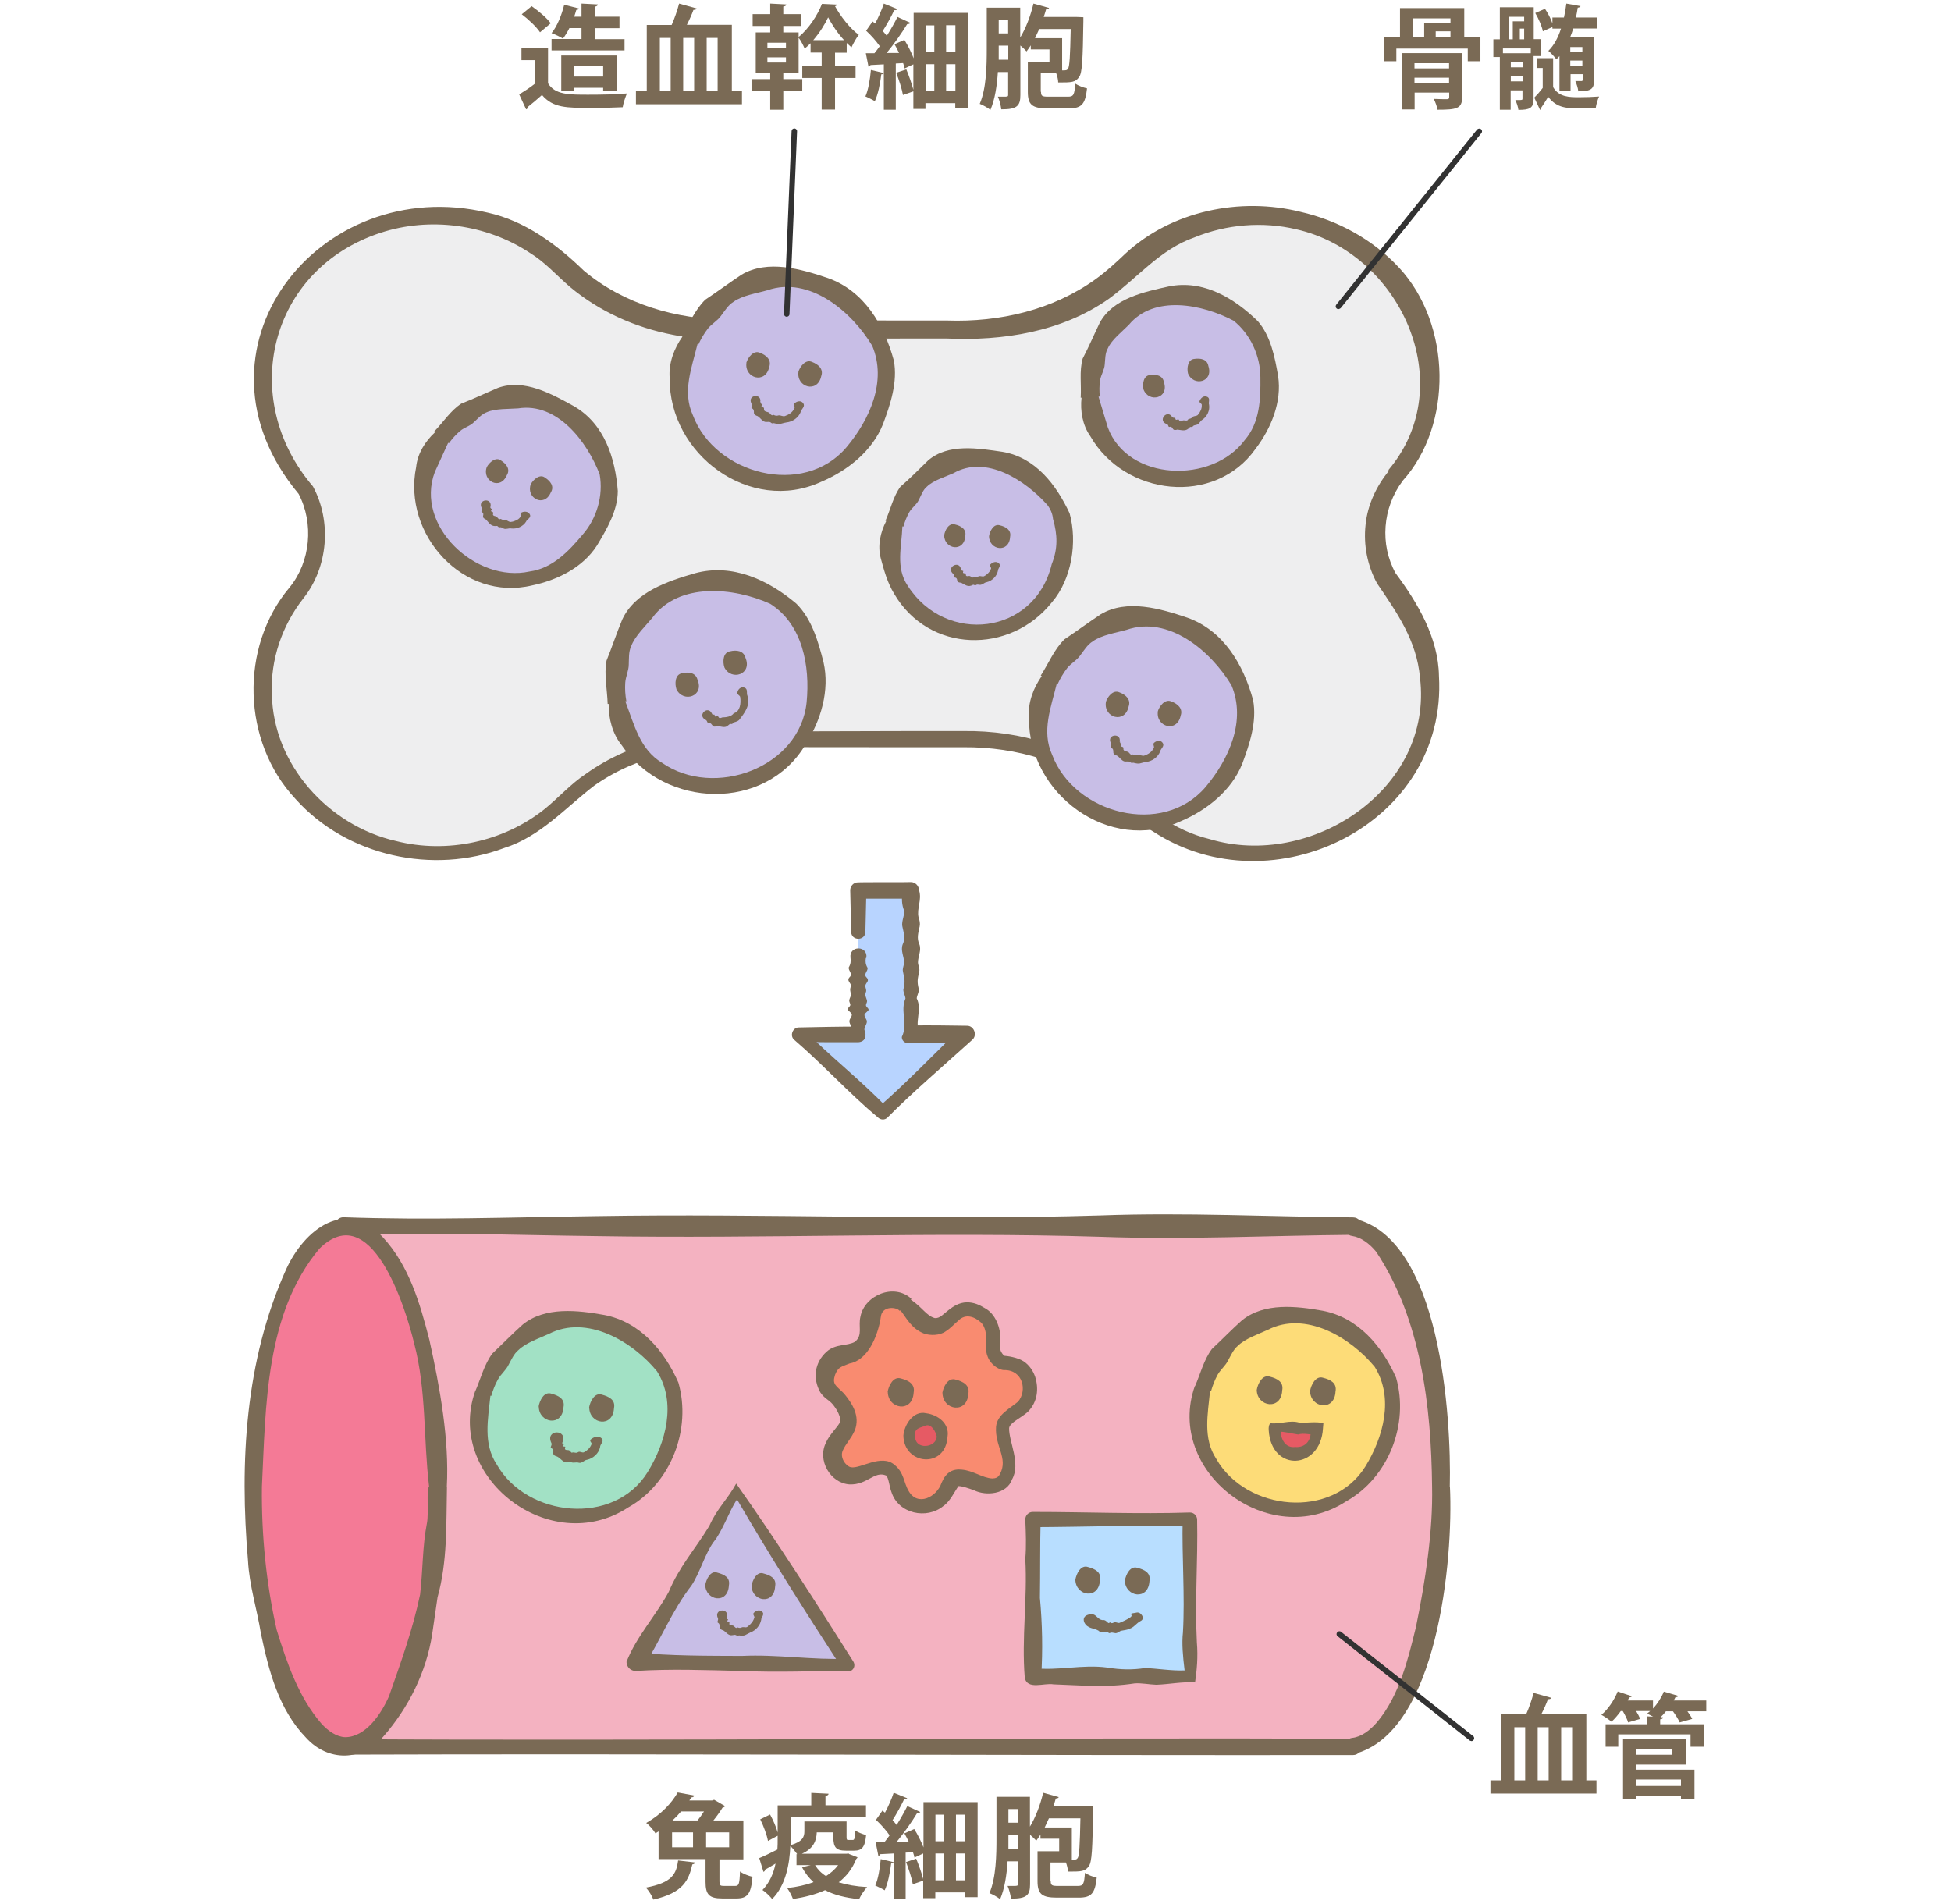 <svg width="333" height="325" viewBox="0 0 333 325" fill="none" xmlns="http://www.w3.org/2000/svg">
<g clip-path="url(#clip0_1909_65760)">
<path d="M118.671 317.919C118.623 318.063 118.455 318.207 118.167 318.255C117.543 320.967 116.631 323.079 111.519 324.255C111.303 323.655 110.727 322.695 110.223 322.215C114.759 321.375 115.431 319.863 115.743 317.583L118.647 317.919H118.671ZM122.823 321.231C122.823 321.855 122.943 321.927 123.615 321.927H125.487C126.111 321.927 126.231 321.591 126.303 319.455C126.783 319.839 127.791 320.223 128.439 320.367C128.199 323.295 127.575 324.063 125.703 324.063H123.255C120.999 324.063 120.423 323.343 120.423 321.231V317.343H112.407V312.615C112.239 312.711 112.071 312.831 111.879 312.951C111.543 312.399 110.823 311.535 110.295 311.175C112.911 309.687 114.687 307.719 115.671 305.967L118.503 306.495C118.455 306.687 118.287 306.807 117.999 306.807L117.663 307.335H121.551L121.887 307.215L123.759 308.295C123.687 308.439 123.519 308.535 123.327 308.559C122.943 309.183 122.391 309.975 121.767 310.743H126.879V317.391H122.799V321.231H122.823ZM114.711 312.783V315.327H118.287V312.783H114.711ZM119.055 310.743C119.439 310.287 119.823 309.735 120.159 309.207H116.247C115.815 309.735 115.335 310.239 114.783 310.743H119.055ZM124.455 315.327V312.783H120.519V315.327H124.455Z" fill="#7A6A55"/>
<path d="M144.878 316.455L146.366 317.031C146.318 317.175 146.222 317.247 146.15 317.319C145.478 318.999 144.47 320.295 143.15 321.303C144.518 321.735 146.126 322.023 147.998 322.119C147.518 322.623 146.918 323.559 146.63 324.183C144.278 323.943 142.382 323.463 140.822 322.647C139.238 323.367 137.366 323.847 135.35 324.159C135.134 323.607 134.726 322.767 134.342 322.287C135.974 322.119 137.51 321.783 138.854 321.279C138.062 320.559 137.414 319.719 136.886 318.735L138.374 318.375H135.95V316.503H136.07C135.758 316.071 135.254 315.423 134.894 315.111C134.774 318.087 134.15 321.807 131.798 324.159C131.462 323.727 130.598 322.887 130.142 322.623C131.39 321.327 132.038 319.743 132.374 318.111C131.702 318.519 131.078 318.879 130.598 319.143C130.598 319.311 130.454 319.479 130.31 319.527L129.59 317.175C130.406 316.839 131.51 316.311 132.686 315.711C132.734 315.087 132.734 314.631 132.734 313.359L131.078 314.247C130.91 313.287 130.358 311.751 129.758 310.551L131.438 309.735C131.966 310.695 132.494 311.895 132.734 312.807V308.175H138.47V306.039L141.422 306.183C141.422 306.375 141.254 306.495 140.894 306.567V308.151H147.806V310.215H134.942V313.911C134.942 314.247 134.942 314.607 134.942 314.967C137.03 314.343 137.294 313.527 137.294 312.591V310.911H144.494V313.551C144.494 314.031 144.542 314.079 144.83 314.079H145.55C145.838 314.079 145.91 313.839 145.958 312.447C146.39 312.759 147.254 313.095 147.83 313.239C147.638 315.327 147.11 315.903 145.79 315.903H144.398C142.718 315.903 142.238 315.375 142.238 313.575V312.783H139.406C139.358 314.175 138.878 315.543 136.862 316.431H144.47L144.878 316.383V316.455ZM139.118 318.375C139.574 319.119 140.198 319.767 140.99 320.247C141.806 319.719 142.502 319.119 143.054 318.375H139.142H139.118Z" fill="#7A6A55"/>
<path d="M157.599 307.624H166.863V323.848H164.727V323.032H159.639V324.016H157.575V321.016C157.047 321.208 156.471 321.4 155.799 321.64C155.631 320.632 155.103 319.024 154.647 317.848L156.375 317.272C156.831 318.376 157.311 319.744 157.575 320.752V316.384L156.087 317.08C156.039 316.816 155.943 316.504 155.823 316.168L154.575 316.24V324.136H152.535V317.92C152.535 317.92 152.343 318.112 152.103 318.088C151.911 319.672 151.551 321.496 150.999 322.672C150.591 322.408 149.847 322.072 149.391 321.856C149.871 320.8 150.183 318.976 150.327 317.344L152.535 317.872V316.384C151.671 316.432 150.879 316.48 150.255 316.504C150.207 316.696 150.039 316.768 149.919 316.792L149.463 314.488H150.927C151.239 314.104 151.551 313.696 151.839 313.288C151.263 312.448 150.351 311.416 149.511 310.648L150.615 309.064L151.047 309.424C151.623 308.344 152.199 307.048 152.535 306.016L154.839 306.952C154.767 307.096 154.575 307.168 154.311 307.144C153.807 308.224 153.015 309.64 152.343 310.696C152.607 310.984 152.847 311.248 153.039 311.512C153.735 310.408 154.383 309.256 154.863 308.296L157.071 309.304C156.975 309.448 156.783 309.52 156.519 309.52C155.631 310.984 154.287 312.904 153.015 314.44H155.127C154.887 313.912 154.623 313.408 154.359 312.952L156.039 312.208C156.663 313.192 157.239 314.368 157.623 315.352V307.6L157.599 307.624ZM161.151 309.76H159.663V314.296H161.151V309.76ZM159.663 316.384V320.968H161.151V316.384H159.663ZM164.751 314.296V309.76H163.167V314.296H164.751ZM163.167 320.968H164.751V316.384H163.167V320.968Z" fill="#7A6A55"/>
<path d="M179.343 321.112C179.343 321.832 179.535 321.928 180.639 321.928H183.951C184.887 321.928 185.055 321.616 185.175 319.696C185.655 320.032 186.591 320.392 187.191 320.512C186.903 323.2 186.279 323.92 184.119 323.92H180.399C177.855 323.92 177.087 323.32 177.087 321.112V316H180.783V313.864H177.591V313.168C177.351 313.528 177.111 313.888 176.871 314.2C176.631 313.936 176.223 313.528 175.815 313.192V321.64C175.815 323.464 175.287 324.112 172.551 324.088C172.503 323.512 172.239 322.504 171.975 321.928C172.287 321.928 172.599 321.928 172.863 321.928C173.631 321.928 173.727 321.928 173.727 321.616V317.728H171.975C171.831 320.032 171.471 322.408 170.703 324.184C170.295 323.848 169.407 323.344 168.879 323.152C170.031 320.488 170.079 316.576 170.079 313.744V306.712H175.791V311.8C176.727 310.264 177.567 308.104 178.047 306.016L180.711 306.76C180.663 306.904 180.471 307 180.207 307C180.087 307.432 179.943 307.864 179.799 308.296H185.391L186.567 308.344V309.064C186.471 315.52 186.375 317.824 185.847 318.544C185.199 319.48 184.551 319.48 182.271 319.48C182.271 319.024 182.127 318.424 181.935 317.92H179.295V321.064L179.343 321.112ZM172.119 313.216C172.119 314.464 172.119 314.968 172.119 315.616H173.751V313.216H172.143H172.119ZM173.727 308.8H172.119V311.128H173.727V308.8ZM179.031 310.384C178.791 310.912 178.551 311.44 178.311 311.944H182.943V317.44C183.639 317.44 183.735 317.44 183.951 317.152C184.215 316.744 184.311 315.016 184.407 310.384H179.055H179.031Z" fill="#7A6A55"/>
<path d="M246.039 253.766C246.039 229.886 239.343 210.47 230.943 209.51V209.318H58.695V298.214H230.943V298.07C239.319 297.11 246.039 277.694 246.039 253.814V253.766Z" fill="#F4B2C1"/>
<path d="M244.43 253.766C244.286 240.086 242.558 225.254 234.902 213.686C233.75 212.27 232.286 211.19 230.774 210.974C230.006 210.878 229.454 210.23 229.454 209.486V209.294L230.942 210.782C216.59 210.902 202.238 211.646 187.886 211.118C159.182 210.23 130.478 211.478 101.75 210.998C87.398 210.83 73.046 210.278 58.694 210.806L60.206 209.294C60.278 216.71 60.11 224.102 60.062 231.518C60.206 251.318 60.35 278.39 59.99 298.19L58.67 296.87C107.51 297.182 181.406 296.582 230.942 296.798L229.574 298.166V298.022C229.574 297.326 230.102 296.726 230.798 296.654C232.358 296.486 233.846 295.358 235.046 293.966C238.814 289.454 240.278 283.43 241.67 277.766C243.254 270.038 244.598 261.374 244.43 253.766ZM247.478 253.766C248.078 266.078 245.414 295.766 231.11 299.414L232.334 298.046C232.406 298.862 231.782 299.582 230.966 299.582C181.19 299.654 107.822 299.342 58.694 299.51C57.974 299.51 57.374 298.934 57.374 298.19C57.038 278.39 57.182 251.318 57.302 231.518C57.254 224.102 57.086 216.71 57.158 209.294C57.158 208.454 57.806 207.758 58.646 207.782C73.022 208.31 87.374 207.782 101.75 207.59C130.454 207.11 159.182 208.358 187.886 207.47C202.238 206.942 216.59 207.686 230.942 207.806C231.854 207.806 232.526 208.622 232.43 209.51L231.11 208.022C245.846 211.31 247.742 241.814 247.454 253.766H247.478Z" fill="#7A6A55"/>
<path d="M58.935 298.118C67.631 298.118 74.679 278.261 74.679 253.766C74.679 229.271 67.631 209.414 58.935 209.414C50.24 209.414 43.191 229.271 43.191 253.766C43.191 278.261 50.24 298.118 58.935 298.118Z" fill="#F47A96"/>
<path d="M76.287 253.766C76.143 260.126 76.407 266.462 74.679 272.654L73.767 278.942C72.783 285.35 69.759 291.494 65.415 296.438C61.791 300.638 56.007 300.782 52.239 296.63C47.535 291.806 45.855 285.11 44.535 278.846C43.863 274.67 42.543 270.614 42.327 266.39C40.887 249.614 41.823 232.238 48.831 216.686C51.903 209.918 58.959 204.302 65.343 211.19C69.831 216.038 71.703 222.542 73.287 228.71C75.087 236.846 76.695 245.726 76.263 253.766H76.287ZM73.239 253.766C72.255 245.606 72.807 237.326 70.695 229.334C69.135 222.854 63.303 204.518 54.519 213.134C45.255 224.222 45.375 240.014 44.703 253.79C44.607 261.95 45.423 270.254 47.223 278.222C48.975 283.886 50.991 289.742 54.807 294.158C56.007 295.502 57.447 296.486 58.935 296.534C62.415 296.51 65.055 292.598 66.399 289.526C68.367 283.91 70.479 278.078 71.703 272.174C72.183 268.094 72.087 263.99 72.879 259.934C73.191 258.374 72.759 254.198 73.215 253.79L73.239 253.766Z" fill="#7A6A55"/>
<path d="M82.479 237.878C84.087 232.814 87.687 228.11 92.631 226.166C100.455 223.094 110.271 227.39 113.943 234.95C115.383 237.926 115.455 241.358 114.735 244.598C113.871 248.462 112.263 251.654 109.407 254.39C107.583 256.118 104.511 257.774 102.063 258.35C90.759 261.038 78.327 250.934 82.479 237.854V237.878Z" fill="#A2E1C5"/>
<path d="M81.134 237.446C82.07 235.286 82.646 232.91 84.038 231.038C85.79 229.382 87.398 227.726 89.222 226.094C93.062 222.998 98.606 223.646 103.142 224.462C109.238 225.638 113.39 230.558 115.79 236.006C118.07 243.974 114.518 253.238 107.222 257.318C93.878 266.03 75.926 252.134 81.11 237.446H81.134ZM83.702 238.262C83.294 242.27 82.43 246.422 84.782 249.974C89.918 259.022 104.822 260.558 110.534 251.294C113.654 246.23 115.502 239.462 112.142 234.086C107.966 228.974 100.166 224.342 93.662 227.702C92.078 228.422 89.75 229.214 88.478 230.462C87.686 231.11 87.278 232.118 86.798 232.982C86.366 233.894 85.502 234.542 84.998 235.454C84.494 236.342 84.134 237.302 83.846 238.286L83.702 238.238V238.262Z" fill="#7A6A55"/>
<path d="M103.86 240.338C103.877 239.675 103.375 239.126 102.738 239.11C102.102 239.094 101.574 239.618 101.557 240.281C101.541 240.943 102.043 241.493 102.679 241.509C103.315 241.525 103.844 241 103.86 240.338Z" fill="#7A6A55"/>
<path d="M102.543 240.302C102.543 240.302 102.687 240.566 102.711 240.35C102.711 240.278 102.639 240.35 102.759 240.422C102.855 240.494 102.999 240.422 102.951 240.326C102.879 240.23 102.759 240.278 102.783 240.23C102.807 240.206 102.783 239.942 102.735 240.182C102.735 240.47 102.783 240.206 102.639 240.182C102.543 240.134 102.471 240.302 102.567 240.326L102.543 240.302ZM100.551 240.254C100.719 239.27 101.487 237.614 102.759 238.07C103.911 238.382 105.087 238.934 104.799 240.374C104.607 243.758 100.623 243.11 100.575 240.278L100.551 240.254Z" fill="#7A6A55"/>
<path d="M95.22 240.162C95.236 239.5 94.734 238.95 94.098 238.934C93.462 238.918 92.933 239.443 92.916 240.105C92.9 240.768 93.402 241.317 94.038 241.333C94.674 241.349 95.203 240.825 95.22 240.162Z" fill="#7A6A55"/>
<path d="M93.926 240.134C93.926 240.134 94.07 240.398 94.094 240.182C94.094 240.11 94.022 240.182 94.142 240.254C94.238 240.326 94.382 240.254 94.334 240.158C94.262 240.062 94.142 240.11 94.166 240.062C94.19 240.038 94.166 239.774 94.118 240.014C94.118 240.302 94.166 240.038 94.022 240.014C93.926 239.966 93.854 240.134 93.95 240.158L93.926 240.134ZM91.934 240.086C92.102 239.102 92.846 237.446 94.142 237.902C95.294 238.214 96.47 238.766 96.182 240.206C95.99 243.59 92.006 242.942 91.958 240.11L91.934 240.086Z" fill="#7A6A55"/>
<path d="M95.99 246.206C95.846 246.518 96.35 246.47 96.23 246.59C96.158 246.662 95.99 246.782 96.062 246.854C96.302 247.046 96.614 246.71 96.422 247.286C96.47 247.646 96.974 247.43 97.19 247.598C97.31 247.67 97.43 247.886 97.598 247.982C97.958 247.79 98.294 248.15 98.654 247.886C98.966 247.646 99.422 248.102 99.734 247.862C100.286 247.55 100.694 247.166 100.934 246.59C101.198 246.278 100.382 245.99 100.934 245.63C101.414 245.27 102.11 245.03 102.614 245.462C103.262 245.966 102.398 246.518 102.422 247.022C102.206 248.102 101.222 248.966 100.19 249.182C99.71 249.23 99.326 249.83 98.798 249.686C98.318 249.518 97.79 249.83 97.334 249.518C96.158 249.926 95.966 249.11 95.102 248.63C94.766 248.558 94.382 248.39 94.43 247.982C94.478 247.478 94.454 247.406 94.046 247.142C93.878 246.95 94.31 246.638 94.094 246.278C93.014 243.95 96.998 243.902 95.99 246.23V246.206Z" fill="#7A6A55"/>
<path d="M154.552 222.734C152.944 221.198 149.584 221.606 148.72 224.366C148.024 226.574 148.576 228.014 147.04 229.838C145.792 231.35 144.064 230.87 142.36 231.974C140.68 233.078 140.176 236.27 141.736 237.542C143.176 238.718 143.848 239.51 144.52 241.142C145.528 243.638 143.656 244.43 142.48 246.758C141.472 248.702 142.552 251.462 145.12 251.894C147.328 252.086 149.056 250.022 151.192 250.55C153.016 251.006 152.896 253.214 153.664 254.726C155.272 257.822 158.296 257.534 160.24 256.046C163.144 253.454 161.152 250.766 167.008 253.166C168.424 253.742 170.68 254.126 171.664 252.158C173.32 248.87 170.968 246.758 171.136 243.638C171.52 241.55 173.536 241.262 174.784 239.894C175.672 238.934 176.128 237.038 175.504 235.31C174.304 231.95 171.28 233.126 170.464 232.166C169.84 231.422 169.408 230.942 169.528 229.31C169.696 227.246 169.192 225.422 167.92 224.51C163.168 221.126 162.232 226.814 159.232 226.358C157.168 226.046 156.688 224.678 154.576 222.686L154.552 222.734Z" fill="#F98B70"/>
<path d="M153.567 223.767C152.967 223.095 151.359 223.071 150.711 223.863C150.351 224.295 150.375 224.655 150.231 225.447C149.703 228.183 148.095 232.191 144.999 232.743C143.535 233.343 143.079 233.319 142.527 234.687C141.999 236.343 142.671 236.463 144.063 237.879C145.503 239.631 146.823 241.695 145.911 244.143C145.167 245.751 144.447 246.303 143.871 247.551C143.271 248.775 144.375 250.287 145.239 250.455C146.847 250.767 150.447 248.103 152.679 250.047C154.335 251.391 154.239 253.095 155.079 254.487C156.591 257.223 159.879 255.567 160.695 253.143C160.911 252.735 161.079 252.159 161.775 251.511C162.543 250.815 163.551 250.791 164.151 250.863C166.143 251.031 167.655 252.279 169.383 252.375C169.983 252.351 170.391 252.207 170.703 251.559C172.095 248.871 169.791 246.879 170.007 243.567C170.175 241.431 172.503 240.351 173.751 239.271C175.383 237.375 174.591 233.823 171.399 233.871C170.463 233.871 169.095 232.911 168.591 231.615C168.087 230.391 168.351 229.239 168.327 228.615C168.327 227.583 168.159 226.575 167.535 225.831C166.359 224.727 164.775 224.151 163.527 225.471C162.927 225.927 162.375 226.647 161.391 227.271C160.431 227.967 158.799 228.015 157.695 227.631C155.583 226.767 154.863 225.207 153.687 223.647L153.591 223.767H153.567ZM155.439 221.823C157.407 223.143 158.127 224.607 159.543 224.991C160.431 225.087 161.031 224.271 161.967 223.575C162.687 222.999 163.743 222.327 164.991 222.303C166.215 222.279 167.223 222.759 168.039 223.263C169.911 224.223 170.799 226.647 170.751 228.639C170.751 230.295 170.487 230.415 171.375 231.423C171.855 231.447 173.655 231.687 174.687 232.359C175.695 233.007 176.343 234.039 176.679 234.999C177.327 237.015 177.111 239.343 175.407 241.023C174.279 242.031 172.359 242.847 172.239 243.759C172.167 246.063 174.279 249.807 172.743 252.519C171.855 255.087 168.303 255.399 166.263 254.391C165.351 254.055 164.247 253.671 163.599 253.671C162.951 254.559 162.159 256.311 161.007 257.079C158.199 259.407 153.327 258.423 152.151 254.679C151.815 253.863 151.695 252.303 151.263 251.871C149.223 251.007 148.071 253.503 144.999 253.383C141.687 253.167 139.455 249.207 140.991 246.231C141.447 245.103 142.791 243.735 143.247 242.991C143.799 242.079 142.743 240.447 142.119 239.703C141.447 238.911 140.727 238.743 140.007 237.663C138.687 235.287 139.023 232.599 141.087 230.727C142.647 229.335 144.591 229.791 145.911 229.047C147.327 227.895 146.439 226.431 146.871 224.703C147.591 221.103 152.583 218.967 155.559 221.703L155.463 221.823H155.439Z" fill="#7A6A55"/>
<path d="M164.324 237.872C164.342 237.156 163.798 236.562 163.109 236.545C162.42 236.528 161.847 237.094 161.829 237.81C161.811 238.525 162.355 239.119 163.044 239.136C163.734 239.153 164.306 238.587 164.324 237.872Z" fill="#7A6A55"/>
<path d="M162.832 237.83C162.808 237.998 163 238.19 163.072 237.974C163.072 237.902 163.072 237.974 163.192 237.998C163.312 238.046 163.456 237.95 163.408 237.83C163.336 237.71 163.192 237.734 163.216 237.662C163.216 237.614 163.192 237.35 163.096 237.59C163.096 237.878 163.096 237.638 162.928 237.638C162.808 237.614 162.712 237.806 162.832 237.83ZM160.84 237.782C161.008 236.75 161.8 235.046 163.144 235.502C164.368 235.814 165.568 236.438 165.28 237.902C165.088 241.406 160.912 240.758 160.864 237.782H160.84Z" fill="#7A6A55"/>
<path d="M160.81 245.194C160.849 243.617 159.624 242.308 158.074 242.27C156.523 242.231 155.235 243.478 155.196 245.055C155.157 246.632 156.382 247.941 157.932 247.98C159.482 248.018 160.771 246.771 160.81 245.194Z" fill="#E65A64"/>
<path d="M156.183 245.077C156.111 247.645 159.903 247.117 159.879 245.173C159.711 244.381 158.991 243.037 158.031 243.325C157.167 243.733 156.039 243.685 156.159 245.101L156.183 245.077ZM154.191 245.029C154.359 243.157 155.919 240.733 158.079 241.237C160.095 241.501 162.087 242.989 161.727 245.221C161.415 250.765 154.263 250.093 154.191 245.029Z" fill="#7A6A55"/>
<path d="M155.023 237.674C155.041 236.959 154.497 236.365 153.808 236.348C153.119 236.331 152.546 236.897 152.528 237.613C152.51 238.328 153.055 238.922 153.744 238.939C154.433 238.956 155.006 238.39 155.023 237.674Z" fill="#7A6A55"/>
<path d="M153.496 237.638C153.472 237.806 153.664 237.998 153.736 237.782C153.736 237.71 153.736 237.782 153.856 237.806C153.976 237.854 154.12 237.758 154.072 237.638C154 237.518 153.856 237.542 153.88 237.47C153.88 237.422 153.856 237.158 153.76 237.398C153.76 237.686 153.76 237.446 153.592 237.446C153.472 237.422 153.376 237.614 153.496 237.638ZM151.504 237.59C151.672 236.558 152.464 234.854 153.808 235.31C155.032 235.622 156.232 236.246 155.944 237.71C155.752 241.214 151.576 240.566 151.528 237.59H151.504Z" fill="#7A6A55"/>
<path d="M125.727 254.582L108.543 283.646L144.711 284.222L125.727 254.582Z" fill="#C8BEE6"/>
<path d="M125.798 255.926C124.43 257.99 123.302 261.398 121.79 263.222C120.326 265.238 119.414 268.574 118.022 270.638C114.758 274.838 112.718 279.974 109.886 284.462L108.542 282.086C114.566 282.662 120.566 282.638 126.638 282.662C132.662 282.374 138.686 283.382 144.734 283.142L143.774 284.846C137.534 275.27 131.534 265.79 125.798 255.95V255.926ZM125.654 253.238C132.59 263.054 139.214 273.446 145.646 283.622C145.982 284.15 145.838 284.846 145.286 285.182C139.142 285.23 132.782 285.518 126.59 285.23C120.542 285.086 114.518 284.846 108.494 285.23C107.63 285.23 106.934 284.534 106.934 283.67C108.614 279.35 111.95 275.798 114.158 271.694C115.982 267.326 118.694 264.398 121.07 260.462C122.414 257.438 124.142 255.998 125.654 253.238Z" fill="#7A6A55"/>
<path d="M131.389 270.763C131.404 270.154 130.943 269.648 130.36 269.633C129.777 269.619 129.292 270.101 129.277 270.711C129.262 271.32 129.723 271.826 130.306 271.841C130.889 271.855 131.374 271.373 131.389 270.763Z" fill="#7A6A55"/>
<path d="M130.262 270.735C130.262 270.735 130.358 270.903 130.334 270.663C130.31 270.591 130.214 270.663 130.334 270.759C130.406 270.831 130.526 270.807 130.478 270.759C130.406 270.687 130.286 270.759 130.334 270.711C130.382 270.711 130.382 270.471 130.334 270.711C130.358 270.999 130.43 270.711 130.334 270.711C130.238 270.639 130.214 270.783 130.286 270.783L130.262 270.735ZM128.27 270.687C128.438 269.751 129.158 268.143 130.358 268.599C131.486 268.911 132.566 269.391 132.302 270.783C132.134 274.047 128.318 273.375 128.27 270.687Z" fill="#7A6A55"/>
<path d="M123.49 270.613C123.505 270.003 123.045 269.497 122.462 269.483C121.879 269.468 121.394 269.951 121.379 270.56C121.364 271.17 121.824 271.676 122.407 271.69C122.99 271.705 123.475 271.222 123.49 270.613Z" fill="#7A6A55"/>
<path d="M122.367 270.591C122.367 270.591 122.463 270.759 122.439 270.519C122.415 270.447 122.319 270.519 122.439 270.615C122.511 270.687 122.631 270.663 122.583 270.615C122.511 270.543 122.391 270.615 122.439 270.567C122.487 270.567 122.487 270.327 122.439 270.567C122.463 270.855 122.535 270.567 122.439 270.567C122.343 270.495 122.319 270.639 122.391 270.639L122.367 270.591ZM120.375 270.543C120.543 269.607 121.263 267.999 122.463 268.455C123.591 268.767 124.671 269.247 124.407 270.639C124.239 273.903 120.423 273.231 120.375 270.543Z" fill="#7A6A55"/>
<path d="M124.069 276.135C123.949 276.423 124.381 276.399 124.261 276.519C124.021 276.711 124.189 276.831 124.381 276.855C124.573 276.855 124.477 277.047 124.477 277.239C124.621 277.527 125.029 277.383 125.245 277.551C125.461 277.743 125.605 278.031 125.917 277.791C126.181 277.911 126.397 277.911 126.661 277.767C126.949 277.671 127.357 277.911 127.621 277.647C128.125 277.263 128.533 276.807 128.725 276.207C128.941 275.895 128.293 275.583 128.725 275.247C129.085 274.887 129.685 274.743 130.069 275.103C130.597 275.559 129.901 276.063 129.925 276.495C129.733 277.455 129.037 278.295 128.125 278.631C127.261 279.015 127.213 279.327 126.133 279.159C125.725 279.327 125.749 279.111 125.461 279.063C125.245 279.063 124.981 279.159 124.717 279.135C124.189 279.063 123.877 278.535 123.445 278.295C123.181 278.223 122.821 278.079 122.821 277.743C122.821 277.407 122.845 277.167 122.509 276.975C122.341 276.807 122.701 276.495 122.509 276.183C121.813 274.527 124.645 274.455 124.021 276.135H124.069Z" fill="#7A6A55"/>
<path d="M205.312 237.062C206.896 232.046 210.472 227.39 215.368 225.47C223.12 222.422 232.816 226.67 236.464 234.158C237.904 237.11 237.952 240.518 237.256 243.71C236.416 247.526 234.808 250.694 231.976 253.382C230.176 255.11 227.152 256.742 224.728 257.318C213.544 259.982 201.256 249.974 205.336 237.038L205.312 237.062Z" fill="#FDDC78"/>
<path d="M203.966 236.629C204.902 234.493 205.454 232.141 206.846 230.269C208.598 228.637 210.182 226.981 211.982 225.373C215.798 222.301 221.294 222.949 225.758 223.741C231.806 224.893 235.91 229.789 238.286 235.165C240.542 243.061 237.014 252.205 229.79 256.261C216.566 264.901 198.806 251.125 203.942 236.581L203.966 236.629ZM206.534 237.445C206.15 241.429 205.286 245.509 207.59 249.013C212.654 257.941 227.39 259.477 233.054 250.309C236.126 245.293 237.95 238.621 234.638 233.317C230.486 228.277 222.806 223.693 216.374 227.005C214.814 227.725 212.51 228.493 211.262 229.741C210.494 230.389 210.086 231.373 209.606 232.237C209.174 233.125 208.334 233.773 207.83 234.661C207.35 235.549 206.966 236.509 206.702 237.469L206.558 237.421L206.534 237.445Z" fill="#7A6A55"/>
<path d="M227.033 237.522C227.05 236.833 226.516 236.261 225.84 236.244C225.164 236.227 224.603 236.772 224.586 237.461C224.569 238.15 225.103 238.723 225.778 238.739C226.454 238.756 227.016 238.211 227.033 237.522Z" fill="#7A6A55"/>
<path d="M225.594 237.494C225.57 237.638 225.762 237.83 225.81 237.59C225.81 237.518 225.786 237.59 225.906 237.638C226.026 237.686 226.146 237.614 226.098 237.494C226.026 237.398 225.906 237.398 225.906 237.35C225.93 237.302 225.906 237.062 225.81 237.278C225.81 237.566 225.81 237.302 225.666 237.302C225.546 237.254 225.474 237.446 225.57 237.47L225.594 237.494ZM223.602 237.446C223.77 236.414 224.562 234.758 225.858 235.19C227.082 235.502 228.234 236.078 227.946 237.542C227.778 240.998 223.65 240.35 223.602 237.446Z" fill="#7A6A55"/>
<path d="M217.551 243.662C217.551 243.662 217.335 248.174 221.079 248.174C224.823 248.174 224.751 243.83 224.751 243.83L217.527 243.662H217.551Z" fill="#E65A64"/>
<path d="M218.246 244.382C218.414 244.286 218.582 243.83 218.558 243.782C218.558 243.83 218.558 243.974 218.558 244.022C218.558 245.534 219.302 247.214 221.054 246.998C222.974 247.142 223.91 245.678 223.694 243.878L224.726 244.91C223.67 244.958 222.59 244.55 221.558 244.862C220.526 244.718 219.278 244.358 218.222 244.382H218.246ZM216.854 242.942C218.582 243.134 220.118 242.342 221.798 242.846C223.142 242.894 224.534 242.63 225.878 242.918L225.806 243.806C225.422 250.91 216.95 251.366 216.542 244.094C216.518 243.686 216.542 243.206 216.854 242.918V242.942Z" fill="#7A6A55"/>
<path d="M217.951 237.348C217.968 236.659 217.434 236.087 216.758 236.07C216.082 236.054 215.521 236.598 215.504 237.288C215.487 237.977 216.02 238.549 216.696 238.565C217.372 238.582 217.934 238.037 217.951 237.348Z" fill="#7A6A55"/>
<path d="M216.496 237.302C216.472 237.446 216.664 237.638 216.712 237.398C216.712 237.326 216.688 237.398 216.808 237.446C216.928 237.494 217.048 237.422 217 237.302C216.928 237.206 216.808 237.206 216.808 237.158C216.832 237.11 216.808 236.87 216.712 237.086C216.712 237.374 216.712 237.11 216.568 237.11C216.448 237.086 216.376 237.254 216.472 237.278L216.496 237.302ZM214.504 237.254C214.672 236.222 215.464 234.566 216.76 234.998C217.984 235.31 219.136 235.886 218.848 237.35C218.68 240.806 214.552 240.158 214.504 237.254Z" fill="#7A6A55"/>
<path d="M203.104 259.383H176.32V286.167H203.104V259.383Z" fill="#B8DEFF"/>
<path d="M203.993 287.175C201.641 287.055 199.721 287.487 197.369 287.583C196.145 287.535 194.825 287.271 193.697 287.343C188.657 288.111 184.817 287.679 179.801 287.511C178.241 287.223 175.289 288.543 174.905 286.335C174.353 279.567 175.385 272.847 175.001 266.103C175.193 263.871 175.097 261.639 175.001 259.407C174.977 258.663 175.577 258.063 176.321 258.087C185.249 258.087 194.177 258.471 203.105 258.183C203.777 258.183 204.329 258.735 204.329 259.407C204.473 266.439 203.921 273.231 204.281 280.311C204.497 282.855 204.281 285.111 203.969 287.223L203.993 287.175ZM202.193 285.159C201.905 282.783 201.689 280.599 201.905 278.655C202.265 272.367 201.713 265.719 201.857 259.359L203.081 260.583C194.153 260.271 185.225 260.655 176.297 260.679L177.617 259.359C177.497 263.823 177.569 268.287 177.497 272.751C177.905 277.215 178.001 281.679 177.713 286.143L176.297 284.727C180.665 285.255 184.673 284.055 189.065 284.655C191.201 285.015 193.361 285.063 195.425 284.727C197.513 284.799 200.009 285.231 202.169 285.135L202.193 285.159Z" fill="#7A6A55"/>
<path d="M195.277 269.898C195.293 269.249 194.801 268.71 194.178 268.694C193.555 268.679 193.037 269.193 193.021 269.842C193.005 270.491 193.497 271.03 194.12 271.046C194.743 271.061 195.261 270.547 195.277 269.898Z" fill="#7A6A55"/>
<path d="M193.984 269.847C193.984 269.847 194.104 270.087 194.128 269.847C194.128 269.775 194.056 269.847 194.152 269.919C194.248 269.991 194.368 269.919 194.32 269.847C194.248 269.751 194.128 269.799 194.152 269.751C194.2 269.727 194.176 269.487 194.104 269.703C194.104 269.991 194.152 269.727 194.032 269.703C193.936 269.655 193.864 269.799 193.96 269.823L193.984 269.847ZM191.992 269.799C192.16 268.815 192.904 267.183 194.176 267.639C195.352 267.951 196.456 268.479 196.192 269.895C196 273.255 192.064 272.607 191.992 269.799Z" fill="#7A6A55"/>
<path d="M186.812 269.724C186.828 269.075 186.336 268.536 185.713 268.52C185.09 268.505 184.573 269.019 184.556 269.668C184.54 270.317 185.032 270.856 185.655 270.872C186.278 270.887 186.796 270.373 186.812 269.724Z" fill="#7A6A55"/>
<path d="M185.535 269.703C185.535 269.703 185.655 269.943 185.679 269.703C185.679 269.631 185.607 269.703 185.703 269.775C185.799 269.847 185.919 269.775 185.871 269.703C185.799 269.607 185.679 269.655 185.703 269.607C185.751 269.583 185.727 269.343 185.655 269.559C185.655 269.847 185.703 269.583 185.583 269.559C185.487 269.511 185.415 269.655 185.511 269.679L185.535 269.703ZM183.543 269.655C183.711 268.671 184.455 267.039 185.727 267.495C186.879 267.807 188.031 268.359 187.743 269.751C187.551 273.111 183.615 272.463 183.543 269.655Z" fill="#7A6A55"/>
<path d="M186.377 275.559C187.049 275.511 187.361 276.423 188.129 276.543C188.585 276.471 188.825 276.711 189.113 276.999C189.257 277.191 189.497 276.783 189.617 276.999C189.785 277.143 189.929 277.023 190.073 276.975C190.385 276.735 190.841 277.191 191.177 276.975C191.801 276.711 192.449 276.423 192.977 276.039C193.073 275.943 193.217 275.847 193.097 275.631C192.857 275.343 193.529 275.391 193.961 275.271C194.729 275.055 195.521 276.303 194.705 276.687C193.985 277.047 193.577 277.767 192.833 278.007C192.425 278.223 191.945 278.247 191.513 278.343C191.081 278.343 190.721 278.919 190.241 278.751C189.977 278.727 189.737 278.607 189.497 278.727C189.233 278.919 189.065 278.439 188.825 278.559C188.345 278.703 187.865 278.727 187.481 278.343C186.737 277.887 185.585 278.055 185.057 276.903C184.697 275.943 185.561 275.511 186.401 275.559H186.377Z" fill="#7A6A55"/>
<path d="M270.711 303.903H272.487V306.159H254.391V303.903H256.239V292.623H260.487C260.991 291.495 261.471 290.079 261.759 288.975L264.783 289.815C264.711 289.983 264.519 290.055 264.207 290.055C263.919 290.847 263.511 291.759 263.079 292.599H270.759V303.879L270.711 303.903ZM258.471 294.831V303.903H260.319V294.831H258.471ZM264.327 303.903V294.831H262.455V303.903H264.327ZM268.335 294.831H266.463V303.903H268.335V294.831Z" fill="#7A6A55"/>
<path d="M291.232 290.318V292.118H288.016C288.352 292.574 288.664 293.054 288.832 293.414L286.696 294.014C286.48 293.51 286 292.742 285.544 292.118H284.344C284.056 292.478 283.744 292.838 283.432 293.126H283.84C283.84 293.342 283.696 293.462 283.36 293.486V294.326H290.776V298.166H288.544V296.054H276.208V298.166H274.048V294.326H281.176V292.982L282.16 293.03C281.8 292.838 281.416 292.646 281.128 292.502C281.296 292.358 281.464 292.238 281.656 292.07H279.256C279.544 292.55 279.808 293.054 279.952 293.414L277.888 294.014C277.744 293.486 277.36 292.718 276.976 292.07H276.64C276.136 292.766 275.608 293.39 275.056 293.894C274.624 293.534 273.832 292.982 273.328 292.718C274.432 291.806 275.512 290.222 276.112 288.734L278.56 289.55C278.56 289.55 278.32 289.766 278.08 289.742C278.008 289.91 277.912 290.078 277.816 290.27H282.136V291.638C282.904 290.822 283.576 289.766 283.984 288.758L286.456 289.478C286.384 289.646 286.216 289.718 285.976 289.694C285.88 289.886 285.784 290.078 285.664 290.27H291.328L291.232 290.318ZM279.232 301.19V302.078H289.216V307.094H286.912V306.566H279.232V307.094H277.024V296.894H287.728V301.214H279.232V301.19ZM285.448 298.526H279.232V299.534H285.448V298.526ZM286.912 303.758H279.232V304.862H286.912V303.758Z" fill="#7A6A55"/>
<path d="M251.127 297.182C251.127 297.182 250.911 297.158 250.839 297.086L228.303 279.302C228.087 279.134 228.063 278.846 228.231 278.63C228.399 278.414 228.711 278.39 228.903 278.558L251.439 296.342C251.655 296.51 251.679 296.798 251.511 297.014C251.415 297.134 251.271 297.206 251.127 297.206V297.182Z" fill="#323232"/>
<path d="M238.213 81.255C241.885 76.623 244.069 70.887 244.069 64.671C244.069 49.287 230.749 36.807 214.309 36.807C205.741 36.807 198.037 40.191 192.613 45.591C185.413 52.791 175.285 56.271 165.109 56.271H123.757C113.581 56.271 103.453 52.791 96.253 45.591C90.829 40.167 83.125 36.807 74.557 36.807C58.117 36.807 44.797 49.287 44.797 64.671C44.797 70.887 46.981 76.623 50.653 81.255C55.213 86.991 55.213 95.415 50.653 101.175C46.981 105.807 44.797 111.543 44.797 117.759C44.797 133.143 58.117 145.623 74.557 145.623C83.125 145.623 90.829 142.239 96.253 136.839C103.453 129.639 113.581 126.159 123.757 126.159H165.109C175.285 126.159 185.413 129.639 192.613 136.839C198.037 142.263 205.741 145.623 214.309 145.623C230.749 145.623 244.069 133.143 244.069 117.759C244.069 111.543 241.885 105.807 238.213 101.175C233.509 95.223 233.509 87.207 238.213 81.255Z" fill="#EEEEEF"/>
<path d="M236.965 80.247C249.349 65.607 238.981 43.143 221.245 39.135C215.485 37.767 209.317 38.295 203.917 40.503C198.013 42.543 194.197 47.391 189.277 50.991C181.213 56.679 171.133 58.215 161.605 57.783C155.701 57.759 139.789 57.831 133.693 57.879C128.101 57.927 120.253 58.311 114.781 57.135C108.445 55.911 102.301 53.175 97.285 48.975C94.837 46.863 93.037 44.751 90.373 43.119C82.981 38.271 73.381 36.975 64.957 39.735C45.925 45.951 40.573 68.031 53.413 83.031C56.629 88.983 56.029 96.783 51.781 102.135C48.157 106.743 46.141 112.599 46.405 118.455C46.573 130.431 56.029 140.943 67.597 143.559C76.261 145.767 85.933 143.703 92.917 138.135C95.269 136.239 97.453 133.767 100.045 132.063C107.917 126.447 117.829 124.479 127.285 124.839H136.597L155.221 124.791H164.533C174.109 124.671 183.925 127.551 191.341 133.815C195.733 138.063 200.413 141.759 206.437 143.223C223.789 148.455 244.693 134.679 242.365 115.671C241.813 109.407 238.525 104.703 235.045 99.591C233.389 96.567 232.693 93.015 233.077 89.583C233.413 86.151 234.949 82.935 237.085 80.343L236.941 80.223L236.965 80.247ZM239.365 82.143C235.981 86.679 235.477 92.943 238.213 97.863C241.933 102.855 245.509 108.855 245.605 115.383C247.093 140.631 217.213 155.271 196.837 141.951C194.149 140.367 191.821 137.871 189.541 135.927C182.653 130.143 173.461 127.479 164.509 127.551H155.197C149.053 127.551 133.213 127.551 127.285 127.503C118.189 127.119 108.973 128.799 101.461 134.079C96.517 137.871 92.197 142.839 86.029 144.759C73.957 149.319 59.221 146.199 50.437 136.383C41.317 126.639 40.813 110.511 49.429 100.263C53.005 95.895 53.605 89.343 50.965 84.303C30.589 59.871 54.301 29.415 83.269 36.303C89.605 37.695 95.101 41.775 99.613 46.167C106.405 51.903 115.501 54.567 124.381 54.543L133.693 54.615L152.317 54.711H161.629C170.653 55.023 179.701 52.911 186.997 47.655C188.773 46.383 190.501 44.799 192.085 43.287C199.957 35.991 211.693 33.591 221.965 36.159C228.277 37.599 234.301 40.839 238.813 45.711C247.789 55.407 248.005 72.567 239.389 82.095L239.365 82.143Z" fill="#7A6A55"/>
<path d="M117.758 58.071C120.23 53.103 124.718 48.831 130.142 47.631C138.71 45.735 148.142 51.735 150.71 60.135C151.718 63.447 151.238 66.999 149.966 70.239C148.454 74.079 146.27 77.127 142.862 79.479C140.702 80.967 137.27 82.191 134.654 82.383C122.558 83.343 111.374 70.887 117.758 58.071Z" fill="#C8BEE6"/>
<path d="M116.319 57.351C117.663 55.287 118.599 52.887 120.375 51.159C122.511 49.743 124.431 48.303 126.567 46.887C131.055 44.247 136.743 45.927 141.303 47.463C147.495 49.647 150.903 55.479 152.559 61.527C153.255 65.199 151.959 69.063 150.711 72.399C148.887 76.983 144.663 80.343 140.175 82.239C128.055 87.831 114.159 77.583 114.303 64.551C114.087 61.983 115.071 59.463 116.487 57.447L116.343 57.375L116.319 57.351ZM119.055 58.719C118.071 62.799 116.415 66.855 118.263 70.887C122.055 80.967 137.127 84.975 144.447 76.383C148.431 71.655 151.431 65.055 148.863 59.007C145.359 53.175 138.159 47.055 130.959 49.551C129.207 50.055 126.711 50.415 125.199 51.519C124.287 52.071 123.711 53.055 123.087 53.871C122.511 54.735 121.503 55.239 120.831 56.079C120.183 56.919 119.631 57.855 119.199 58.815L119.055 58.743V58.719Z" fill="#7A6A55"/>
<path d="M139.425 64.079C139.549 63.401 139.11 62.753 138.445 62.631C137.78 62.51 137.141 62.961 137.017 63.639C136.893 64.317 137.332 64.966 137.997 65.087C138.662 65.208 139.302 64.757 139.425 64.079Z" fill="#7A6A55"/>
<path d="M137.822 63.783C137.75 64.023 137.966 64.311 138.182 64.167C138.326 64.095 138.686 64.311 138.71 63.927C138.686 63.783 138.566 63.711 138.542 63.615C138.542 63.543 138.47 63.279 138.326 63.447C138.23 63.663 138.206 63.471 138.038 63.495C137.918 63.495 137.774 63.687 137.846 63.783H137.822ZM136.262 63.495C136.526 62.583 137.51 61.263 138.614 61.791C139.646 62.175 140.606 62.991 140.174 64.191C139.55 67.191 135.902 66.111 136.286 63.471L136.262 63.495Z" fill="#7A6A55"/>
<path d="M130.562 62.526C130.686 61.848 130.247 61.2 129.582 61.079C128.917 60.957 128.277 61.409 128.154 62.087C128.03 62.765 128.469 63.413 129.134 63.534C129.799 63.656 130.438 63.204 130.562 62.526Z" fill="#7A6A55"/>
<path d="M128.943 62.222C128.871 62.462 129.087 62.75 129.303 62.606C129.447 62.534 129.807 62.75 129.831 62.366C129.807 62.222 129.687 62.15 129.663 62.054C129.663 61.982 129.591 61.718 129.447 61.886C129.351 62.102 129.327 61.91 129.159 61.934C129.039 61.934 128.895 62.126 128.967 62.222H128.943ZM127.383 61.934C127.647 61.022 128.631 59.702 129.735 60.23C130.767 60.614 131.727 61.43 131.295 62.63C130.671 65.63 127.023 64.574 127.407 61.91L127.383 61.934Z" fill="#7A6A55"/>
<path d="M129.833 68.653C129.761 68.989 130.169 68.965 130.073 69.109C129.857 69.349 130.025 69.493 130.241 69.541C130.457 69.565 130.385 69.781 130.409 69.997C130.553 70.333 131.009 70.261 131.273 70.453C131.417 70.549 131.537 70.789 131.705 70.861C131.777 70.933 131.897 70.861 132.017 70.813C132.329 70.957 132.521 71.029 132.881 70.909C133.241 70.837 133.649 71.173 134.009 71.005C134.681 70.765 135.233 70.405 135.545 69.781C135.833 69.493 135.233 69.037 135.737 68.749C136.145 68.437 136.769 68.365 137.081 68.821C137.513 69.397 136.769 69.805 136.673 70.309C136.289 71.317 135.257 72.013 134.225 72.109C133.145 72.301 133.265 72.541 132.065 72.229C131.657 72.373 131.633 72.085 131.369 72.037C131.129 71.989 130.841 72.061 130.577 72.013C130.049 71.869 129.761 71.293 129.305 71.029C129.017 70.933 128.681 70.789 128.681 70.453C128.681 70.117 128.681 69.853 128.321 69.685C128.177 69.589 128.321 69.397 128.321 69.253C128.321 69.109 128.321 68.965 128.225 68.821C127.577 67.357 130.073 67.093 129.761 68.653H129.833Z" fill="#7A6A55"/>
<path d="M179.102 116.032C181.574 111.064 186.062 106.792 191.486 105.592C200.054 103.696 209.486 109.696 212.054 118.096C213.062 121.408 212.582 124.96 211.31 128.2C209.798 132.04 207.614 135.088 204.206 137.44C202.046 138.928 198.614 140.152 195.998 140.344C183.902 141.304 172.718 128.848 179.102 116.032Z" fill="#C8BEE6"/>
<path d="M177.639 115.312C178.983 113.248 179.919 110.848 181.695 109.12C183.831 107.704 185.751 106.264 187.887 104.848C192.375 102.208 198.063 103.888 202.623 105.424C208.815 107.608 212.223 113.44 213.879 119.488C214.575 123.16 213.279 127.024 212.031 130.36C210.207 134.944 205.983 138.304 201.496 140.2C189.376 145.792 175.479 135.544 175.623 122.512C175.407 119.944 176.391 117.424 177.807 115.408L177.663 115.336L177.639 115.312ZM180.375 116.68C179.391 120.76 177.735 124.816 179.583 128.848C183.375 138.928 198.447 142.936 205.767 134.344C209.751 129.616 212.751 123.016 210.183 116.968C206.679 111.136 199.479 105.016 192.279 107.512C190.527 108.016 188.031 108.376 186.519 109.48C185.607 110.032 185.031 111.016 184.407 111.832C183.831 112.696 182.823 113.2 182.151 114.04C181.503 114.88 180.951 115.816 180.519 116.776L180.375 116.704V116.68Z" fill="#7A6A55"/>
<path d="M200.757 122.04C200.881 121.362 200.442 120.714 199.777 120.592C199.112 120.471 198.473 120.922 198.349 121.6C198.225 122.278 198.664 122.926 199.329 123.048C199.994 123.169 200.634 122.718 200.757 122.04Z" fill="#7A6A55"/>
<path d="M199.166 121.744C199.094 121.984 199.31 122.272 199.526 122.128C199.67 122.056 200.03 122.272 200.054 121.888C200.03 121.744 199.91 121.672 199.886 121.576C199.886 121.504 199.814 121.24 199.67 121.408C199.574 121.624 199.55 121.432 199.382 121.456C199.262 121.456 199.118 121.648 199.19 121.744H199.166ZM197.606 121.456C197.87 120.544 198.854 119.224 199.958 119.752C200.99 120.136 201.95 120.952 201.518 122.152C200.894 125.152 197.246 124.072 197.63 121.432L197.606 121.456Z" fill="#7A6A55"/>
<path d="M191.894 120.464C192.018 119.786 191.579 119.138 190.914 119.016C190.249 118.895 189.609 119.346 189.486 120.024C189.362 120.702 189.801 121.35 190.466 121.472C191.131 121.593 191.77 121.142 191.894 120.464Z" fill="#7A6A55"/>
<path d="M190.287 120.183C190.215 120.423 190.431 120.711 190.623 120.567C190.767 120.495 191.127 120.711 191.151 120.327C191.127 120.183 191.007 120.111 190.983 120.015C190.983 119.943 190.911 119.679 190.767 119.847C190.671 120.063 190.647 119.871 190.479 119.895C190.359 119.895 190.215 120.087 190.287 120.183ZM188.727 119.895C188.991 118.983 189.975 117.663 191.079 118.191C192.111 118.575 193.071 119.391 192.639 120.591C192.015 123.591 188.367 122.535 188.751 119.871L188.727 119.895Z" fill="#7A6A55"/>
<path d="M191.177 126.614C191.105 126.95 191.513 126.926 191.417 127.07C191.201 127.31 191.369 127.454 191.585 127.502C191.801 127.526 191.729 127.742 191.753 127.958C191.897 128.294 192.353 128.222 192.617 128.414C192.761 128.51 192.881 128.75 193.049 128.822C193.121 128.894 193.241 128.822 193.361 128.774C193.673 128.918 193.865 128.99 194.225 128.87C194.585 128.798 194.993 129.134 195.353 128.966C196.025 128.726 196.577 128.366 196.889 127.742C197.177 127.454 196.577 126.998 197.081 126.71C197.489 126.398 198.113 126.326 198.425 126.782C198.857 127.358 198.113 127.766 198.017 128.27C197.633 129.278 196.601 129.974 195.569 130.07C194.489 130.262 194.609 130.502 193.409 130.19C193.001 130.334 192.977 130.046 192.713 129.998C192.473 129.95 192.185 130.022 191.921 129.974C191.393 129.83 191.105 129.254 190.649 128.99C190.361 128.894 190.025 128.75 190.025 128.414C190.025 128.078 190.025 127.814 189.665 127.646C189.521 127.55 189.665 127.358 189.665 127.214C189.665 127.07 189.665 126.926 189.569 126.782C188.921 125.318 191.417 125.054 191.105 126.614H191.177Z" fill="#7A6A55"/>
<path d="M105.326 119.943C104.534 114.447 105.806 108.399 109.598 104.319C115.574 97.887 126.758 97.479 133.646 102.927C136.358 105.087 137.966 108.279 138.758 111.663C139.694 115.671 139.622 119.439 138.158 123.303C137.222 125.751 135.086 128.703 133.046 130.359C123.638 138.015 107.342 134.127 105.326 119.943Z" fill="#C8BEE6"/>
<path d="M103.718 120.158C103.646 117.686 103.07 115.166 103.526 112.766C104.486 110.39 105.23 108.11 106.214 105.734C108.422 101.006 114.038 99.182 118.67 97.838C125.006 96.134 131.126 98.99 135.902 103.022C138.566 105.638 139.67 109.55 140.558 113.03C141.662 117.83 140.102 123.014 137.486 127.094C130.67 138.59 113.414 138.038 106.142 127.238C104.51 125.246 103.862 122.606 103.886 120.158H103.718ZM106.742 119.75C108.254 123.662 109.19 127.934 113.006 130.214C121.862 136.358 136.526 131.102 137.678 119.87C138.278 113.726 137.006 106.574 131.462 103.07C125.27 100.262 115.862 99.326 111.35 105.446C110.198 106.838 108.35 108.59 107.726 110.318C107.27 111.278 107.366 112.406 107.318 113.438C107.318 114.47 106.79 115.478 106.718 116.534C106.646 117.59 106.718 118.67 106.91 119.702H106.742V119.75Z" fill="#7A6A55"/>
<path d="M125.985 114.226C126.602 113.948 126.872 113.213 126.588 112.585C126.305 111.957 125.576 111.672 124.96 111.95C124.343 112.228 124.073 112.963 124.357 113.591C124.64 114.219 125.369 114.504 125.985 114.226Z" fill="#7A6A55"/>
<path d="M125.078 113.246C125.15 113.486 125.51 113.606 125.582 113.366C125.678 113.222 126.062 113.174 125.87 112.886C125.75 112.766 125.63 112.79 125.558 112.718C125.51 112.646 125.318 112.478 125.27 112.718C125.318 112.958 125.198 112.814 125.054 112.934C124.958 113.006 124.958 113.246 125.054 113.27L125.078 113.246ZM123.638 113.894C123.326 112.982 123.398 111.35 124.598 111.182C125.654 110.918 126.926 111.038 127.238 112.286C128.438 115.118 124.814 116.294 123.638 113.918V113.894Z" fill="#7A6A55"/>
<path d="M117.763 117.964C118.379 117.686 118.649 116.952 118.366 116.323C118.082 115.695 117.353 115.411 116.737 115.688C116.121 115.966 115.851 116.701 116.134 117.329C116.417 117.958 117.146 118.242 117.763 117.964Z" fill="#7A6A55"/>
<path d="M116.894 116.99C116.966 117.23 117.326 117.35 117.398 117.11C117.494 116.966 117.878 116.918 117.686 116.63C117.566 116.51 117.446 116.534 117.374 116.462C117.326 116.39 117.134 116.222 117.086 116.462C117.134 116.702 117.014 116.558 116.87 116.678C116.774 116.75 116.774 116.99 116.87 117.014L116.894 116.99ZM115.454 117.638C115.142 116.726 115.214 115.094 116.414 114.926C117.47 114.662 118.742 114.782 119.054 116.03C120.254 118.862 116.63 120.038 115.454 117.662V117.638Z" fill="#7A6A55"/>
<path d="M121.526 121.839C121.622 122.151 121.981 121.839 121.981 122.079C121.933 122.439 122.245 122.295 122.413 122.223C122.581 122.151 122.629 122.511 122.797 122.559C122.965 122.583 123.134 122.535 123.278 122.463C123.878 122.439 124.813 122.367 125.245 121.743C126.373 121.431 126.47 119.991 126.35 119.055C126.35 118.647 125.654 118.599 125.893 118.071C126.037 117.567 126.517 117.183 127.045 117.375C127.717 117.591 127.358 118.335 127.574 118.767C128.126 120.399 127.07 121.719 126.134 122.919C125.942 123.087 125.677 123.183 125.461 123.255C125.197 123.255 125.101 123.615 124.813 123.591C124.525 123.495 124.382 123.783 124.142 123.927C123.734 124.263 123.014 124.023 122.558 123.927C122.294 123.927 121.934 124.167 121.694 123.927C121.454 123.711 121.382 123.351 120.974 123.471C120.662 123.495 120.782 122.967 120.374 122.847C118.982 122.055 120.83 120.351 121.502 121.791L121.526 121.839Z" fill="#7A6A55"/>
<path d="M152.655 89.415C154.071 84.903 157.287 80.727 161.679 78.999C168.639 76.263 177.375 80.079 180.615 86.799C181.911 89.463 181.959 92.511 181.311 95.391C180.543 98.823 179.103 101.679 176.559 104.103C174.927 105.639 172.215 107.103 170.031 107.631C159.999 110.031 148.935 101.031 152.607 89.415H152.655Z" fill="#C8BEE6"/>
<path d="M151.12 88.911C152.008 86.967 152.44 84.759 153.688 83.079C155.368 81.639 156.808 80.151 158.416 78.591C161.872 75.639 166.984 76.527 171.112 77.127C176.752 78.087 180.28 82.743 182.56 87.615C183.928 92.511 182.92 98.871 179.56 102.783C172.432 111.783 158.536 111.519 152.608 101.343C151.48 99.495 150.904 97.431 150.328 95.295C149.752 93.135 150.28 90.831 151.264 88.935L151.096 88.887L151.12 88.911ZM154.024 89.823C153.904 93.351 152.824 96.879 154.936 99.999C161.392 110.103 176.584 108.471 179.512 96.303C180.592 93.615 180.496 91.263 179.728 88.575C179.656 87.711 179.296 86.895 178.768 86.199C175.024 81.999 168.304 77.583 162.736 80.775C161.368 81.399 159.328 81.975 158.224 83.055C157.528 83.607 157.24 84.543 156.832 85.311C156.496 86.103 155.656 86.631 155.2 87.423C154.768 88.191 154.432 89.031 154.192 89.895L154.024 89.847V89.823Z" fill="#7A6A55"/>
<path d="M171.66 91.589C171.674 91.006 171.224 90.522 170.654 90.508C170.085 90.494 169.611 90.955 169.596 91.538C169.582 92.121 170.032 92.605 170.602 92.619C171.172 92.633 171.645 92.172 171.66 91.589Z" fill="#7A6A55"/>
<path d="M170.393 91.574C170.369 91.718 170.561 91.886 170.609 91.718C170.609 91.67 170.609 91.718 170.729 91.718C170.825 91.742 170.945 91.67 170.897 91.574C170.849 91.478 170.729 91.478 170.729 91.406C170.729 91.358 170.705 91.142 170.609 91.334C170.609 91.574 170.609 91.358 170.465 91.382C170.369 91.382 170.297 91.526 170.369 91.574H170.393ZM168.809 91.526C168.929 90.686 169.601 89.318 170.681 89.678C171.641 89.894 172.649 90.47 172.409 91.622C172.265 94.454 168.833 93.95 168.809 91.526Z" fill="#7A6A55"/>
<path d="M164.008 91.462C164.022 90.879 163.572 90.395 163.002 90.381C162.432 90.367 161.959 90.828 161.944 91.411C161.93 91.994 162.38 92.478 162.95 92.492C163.519 92.507 163.993 92.045 164.008 91.462Z" fill="#7A6A55"/>
<path d="M162.736 91.43C162.712 91.574 162.904 91.742 162.976 91.574C162.976 91.526 162.976 91.574 163.096 91.574C163.192 91.598 163.312 91.526 163.264 91.43C163.216 91.334 163.096 91.334 163.096 91.262C163.096 91.214 163.072 90.998 162.976 91.19C162.976 91.43 162.976 91.214 162.832 91.238C162.736 91.238 162.664 91.382 162.736 91.43ZM161.152 91.382C161.272 90.542 161.944 89.174 163.024 89.534C163.984 89.75 164.992 90.326 164.752 91.478C164.608 94.31 161.176 93.806 161.152 91.382Z" fill="#7A6A55"/>
<path d="M164.03 97.189C164.054 97.501 164.438 97.357 164.414 97.525C164.27 97.813 164.462 97.885 164.678 97.861C164.894 97.837 164.846 98.029 164.87 98.221C165.014 98.485 165.326 98.245 165.566 98.341C165.686 98.389 165.854 98.557 166.022 98.581C166.118 98.629 166.19 98.509 166.262 98.461C166.598 98.461 166.694 98.557 167.078 98.365C167.366 98.245 167.75 98.533 168.038 98.317C168.326 98.173 168.518 97.957 168.71 97.789C168.878 97.597 169.046 97.405 169.118 97.141C169.334 96.853 168.686 96.589 169.118 96.277C169.502 95.941 170.054 95.773 170.462 96.133C170.966 96.565 170.294 97.045 170.318 97.477C170.126 98.389 169.31 99.157 168.422 99.373C167.99 99.421 167.654 99.877 167.222 99.829C167.006 99.829 166.838 99.733 166.646 99.829C166.382 100.045 166.262 99.757 166.07 99.829C165.206 100.309 164.798 99.829 164.03 99.469C163.742 99.445 163.43 99.397 163.382 99.109C163.358 98.821 163.286 98.605 162.95 98.581C162.758 98.509 163.046 98.149 162.686 97.957C161.39 96.829 163.79 95.533 164.03 97.213V97.189Z" fill="#7A6A55"/>
<path d="M75.376 74.678C78.424 70.742 83.104 67.79 88.072 67.694C95.92 67.526 103.144 74.462 103.936 82.262C104.248 85.358 103.192 88.382 101.512 90.998C99.52 94.094 97.048 96.398 93.664 97.862C91.504 98.798 88.288 99.254 85.96 98.966C75.184 97.694 67.552 84.806 75.376 74.678Z" fill="#C8BEE6"/>
<path d="M74.078 73.695C75.638 72.111 76.862 70.118 78.734 68.894C80.894 68.055 82.838 67.118 84.998 66.207C89.462 64.599 94.166 67.239 97.982 69.35C103.142 72.35 105.014 78.159 105.446 83.799C105.446 87.159 103.55 90.35 101.894 93.111C99.494 96.879 95.102 99.038 90.83 99.927C79.07 102.758 68.678 91.239 71.03 79.719C71.27 77.391 72.59 75.326 74.222 73.814L74.078 73.719V73.695ZM76.502 75.567L74.222 80.558C70.742 89.751 81.254 99.567 90.398 97.55C94.286 97.022 97.022 94.142 99.422 91.287C101.894 88.478 102.998 84.567 102.35 80.966C100.214 75.398 95.126 68.654 88.43 69.71C86.846 69.831 84.59 69.71 83.102 70.359C82.214 70.671 81.566 71.463 80.894 72.062C80.246 72.734 79.262 72.951 78.518 73.575C77.798 74.198 77.174 74.894 76.622 75.662L76.478 75.567H76.502Z" fill="#7A6A55"/>
<path d="M93.33 83.729C93.559 83.15 93.296 82.502 92.741 82.283C92.187 82.063 91.551 82.355 91.322 82.934C91.092 83.513 91.356 84.16 91.91 84.38C92.465 84.6 93.1 84.308 93.33 83.729Z" fill="#7A6A55"/>
<path d="M92.054 83.247C91.958 83.391 92.102 83.655 92.246 83.535C92.294 83.487 92.294 83.535 92.39 83.583C92.486 83.631 92.63 83.583 92.63 83.463C92.63 83.343 92.51 83.271 92.534 83.223C92.534 83.175 92.582 82.935 92.414 83.079C92.294 83.295 92.366 83.079 92.222 83.079C92.126 83.031 91.982 83.175 92.054 83.247ZM90.59 82.671C90.998 81.879 92.15 80.823 93.038 81.543C93.902 82.095 94.67 83.007 94.022 84.039C92.894 86.703 89.75 85.023 90.59 82.671Z" fill="#7A6A55"/>
<path d="M85.802 80.803C86.032 80.224 85.768 79.577 85.214 79.357C84.659 79.137 84.024 79.429 83.794 80.008C83.565 80.587 83.829 81.235 84.383 81.454C84.938 81.674 85.573 81.383 85.802 80.803Z" fill="#7A6A55"/>
<path d="M84.542 80.319C84.446 80.463 84.59 80.727 84.734 80.607C84.782 80.559 84.782 80.607 84.878 80.655C84.974 80.703 85.118 80.655 85.118 80.535C85.118 80.415 84.998 80.343 85.022 80.295C85.022 80.247 85.07 80.007 84.902 80.151C84.782 80.367 84.854 80.151 84.71 80.151C84.614 80.103 84.47 80.247 84.542 80.319ZM83.078 79.743C83.486 78.951 84.638 77.895 85.526 78.615C86.39 79.167 87.158 80.079 86.51 81.111C85.382 83.775 82.238 82.095 83.078 79.743Z" fill="#7A6A55"/>
<path d="M83.701 86.512C83.629 86.848 84.037 86.824 83.941 86.968C83.701 87.208 83.845 87.352 84.061 87.4C84.277 87.448 84.181 87.64 84.133 87.832C84.205 88.144 84.589 88.048 84.781 88.216C84.901 88.312 84.997 88.528 85.165 88.6C85.237 88.672 85.357 88.6 85.453 88.576C85.765 88.696 85.861 88.84 86.293 88.792C86.629 88.792 86.917 89.2 87.253 89.08C87.589 89.056 87.877 88.912 88.117 88.816C88.357 88.696 88.597 88.552 88.765 88.312C89.077 88.12 88.573 87.616 89.101 87.448C89.557 87.256 90.157 87.304 90.421 87.784C90.757 88.384 89.941 88.6 89.797 89.032C89.293 89.872 88.213 90.328 87.277 90.208C86.845 90.112 86.341 90.424 85.933 90.208C85.717 90.112 85.597 89.992 85.381 89.992C85.045 90.112 85.045 89.8 84.805 89.776C83.797 89.92 83.557 89.32 82.933 88.672C82.669 88.552 82.381 88.384 82.453 88.072C82.525 87.784 82.549 87.544 82.213 87.4C82.045 87.256 82.429 87.016 82.213 86.704C81.445 85.24 84.037 84.856 83.725 86.488L83.701 86.512Z" fill="#7A6A55"/>
<path d="M186.062 67.792C185.75 62.848 187.334 57.52 191.006 54.184C196.79 48.88 206.798 49.336 212.534 54.688C214.79 56.8 216.014 59.776 216.47 62.848C217.022 66.496 216.686 69.832 215.102 73.168C214.094 75.304 211.982 77.752 210.038 79.096C201.086 85.24 186.854 80.584 186.086 67.792H186.062Z" fill="#C8BEE6"/>
<path d="M184.454 67.888C184.598 65.656 184.19 63.352 184.79 61.215C185.87 59.151 186.71 57.16 187.718 55.072C189.998 50.919 195.302 49.816 199.55 48.88C205.406 47.727 210.638 50.871 214.694 54.831C216.902 57.376 217.598 60.999 218.15 64.192C218.822 68.608 216.95 73.12 214.31 76.6C207.326 86.487 191.918 84.663 186.086 74.439C184.742 72.543 184.358 70.096 184.598 67.888H184.43H184.454ZM187.502 67.719L189.086 72.975C192.518 82.192 206.894 82.647 212.462 75.112C215.03 72.135 215.174 68.175 215.126 64.431C215.126 60.712 213.398 57.016 210.542 54.736C205.262 51.952 196.982 50.248 192.662 55.456C191.534 56.608 189.758 57.952 189.086 59.464C188.606 60.279 188.654 61.312 188.558 62.2C188.51 63.111 187.934 63.952 187.766 64.888C187.622 65.823 187.622 66.76 187.718 67.695H187.55L187.502 67.719Z" fill="#7A6A55"/>
<path d="M204.9 64.194C205.462 63.994 205.748 63.356 205.538 62.769C205.329 62.182 204.704 61.869 204.142 62.069C203.58 62.269 203.295 62.907 203.504 63.494C203.713 64.081 204.338 64.394 204.9 64.194Z" fill="#7A6A55"/>
<path d="M204.256 63.208C204.28 63.376 204.544 63.496 204.592 63.304C204.592 63.232 204.592 63.28 204.736 63.256C204.856 63.256 204.928 63.112 204.856 63.016C204.76 62.92 204.64 62.968 204.616 62.896C204.616 62.848 204.472 62.656 204.448 62.872C204.496 63.112 204.424 62.92 204.304 62.992C204.208 63.016 204.184 63.208 204.304 63.232L204.256 63.208ZM202.768 63.736C202.552 62.872 202.72 61.336 203.872 61.264C204.88 61.12 206.056 61.288 206.248 62.488C207.16 65.248 203.68 66.04 202.768 63.736Z" fill="#7A6A55"/>
<path d="M197.306 66.942C197.868 66.742 198.154 66.104 197.945 65.517C197.735 64.93 197.11 64.617 196.549 64.817C195.987 65.017 195.701 65.655 195.91 66.242C196.119 66.829 196.744 67.142 197.306 66.942Z" fill="#7A6A55"/>
<path d="M196.67 65.968C196.694 66.136 196.982 66.256 197.006 66.064C197.006 65.992 197.006 66.04 197.15 66.016C197.27 66.016 197.342 65.872 197.27 65.776C197.174 65.68 197.054 65.728 197.03 65.656C197.03 65.608 196.886 65.416 196.862 65.632C196.91 65.872 196.838 65.68 196.718 65.752C196.622 65.776 196.598 65.968 196.718 65.992L196.67 65.968ZM195.182 66.496C194.966 65.632 195.134 64.096 196.286 64.024C197.294 63.88 198.47 64.048 198.662 65.248C199.574 68.008 196.094 68.8 195.182 66.496Z" fill="#7A6A55"/>
<path d="M200.127 71.177C200.271 71.465 200.583 71.201 200.607 71.369C200.607 71.705 200.799 71.705 200.991 71.609C201.327 71.441 201.207 72.161 201.711 71.873C202.095 71.537 202.599 72.065 202.815 71.561C203.151 71.441 203.271 71.489 203.583 71.177C203.823 70.937 204.303 71.081 204.495 70.769C204.879 70.289 205.143 69.785 205.119 69.185C205.215 68.825 204.495 68.777 204.807 68.321C205.023 67.865 205.503 67.505 206.007 67.721C206.655 67.961 206.199 68.657 206.367 69.089C206.535 70.049 206.031 71.105 205.239 71.633C204.855 71.849 204.687 72.401 204.231 72.521C204.015 72.593 203.823 72.569 203.655 72.713C203.463 73.025 203.271 72.785 203.079 72.929C202.431 73.697 201.831 73.433 200.967 73.337C200.679 73.409 200.367 73.481 200.199 73.217C200.055 72.953 199.911 72.761 199.575 72.881C199.359 72.881 199.479 72.449 199.095 72.377C197.535 71.777 199.239 69.785 200.079 71.201L200.127 71.177Z" fill="#7A6A55"/>
<path d="M249.898 6.327H252.682V10.455H250.522V8.295H238.33V10.455H236.266V6.327H238.954V1.383H249.922V6.327H249.898ZM249.562 9.063V16.599C249.562 18.543 248.626 18.735 245.362 18.735C245.266 18.159 244.978 17.391 244.714 16.887C245.602 16.935 246.682 16.935 246.97 16.935C247.258 16.935 247.354 16.839 247.354 16.599V15.807H241.45V18.687H239.29V9.063H249.586H249.562ZM241.138 3.135V6.327H243.082V3.927H247.57V3.135H241.138ZM247.33 10.791H241.426V11.679H247.33V10.791ZM241.426 14.151H247.33V13.263H241.426V14.151ZM247.57 6.351V5.343H245.05V6.351H247.57Z" fill="#7A6A55"/>
<path d="M262.955 9.567H261.755V16.887C261.755 18.495 261.035 18.759 259.163 18.759C259.115 18.279 258.875 17.535 258.635 17.079C258.875 17.079 259.067 17.079 259.259 17.079C259.835 17.079 259.859 17.031 259.859 16.839V15.423H257.843V18.735H255.995V9.735H254.891V6.711H255.995V1.239H261.779V6.687H262.979V9.543L262.955 9.567ZM261.275 9.087V8.271H256.523V9.087H261.275ZM257.579 2.895V6.711H258.203V3.639H260.147V2.871H257.579V2.895ZM257.867 11.487H259.883V10.647H257.867V11.487ZM257.867 13.887H259.883V12.999H257.867V13.887ZM259.403 6.711H260.147V4.887H259.403V6.711ZM265.091 9.927V14.871C266.075 16.599 267.923 16.599 269.531 16.599C270.635 16.599 271.979 16.551 272.939 16.479C272.699 16.959 272.435 17.871 272.363 18.447C271.643 18.495 270.707 18.495 269.819 18.495C267.515 18.495 265.739 18.495 264.251 16.527C263.843 17.199 263.435 17.847 263.051 18.399C263.051 18.567 263.003 18.687 262.859 18.759L261.875 16.671C262.331 16.215 262.859 15.615 263.315 15.015V11.607H262.307V9.927H265.115H265.091ZM264.947 4.623L263.339 5.343C263.195 4.527 262.619 3.207 262.043 2.223L263.699 1.503C264.203 2.247 264.707 3.207 264.971 3.999V2.991H266.939C267.107 2.223 267.251 1.431 267.347 0.615L269.771 1.047C269.723 1.191 269.579 1.287 269.291 1.311C269.219 1.863 269.099 2.415 268.979 2.991H272.651V4.863H268.523C268.379 5.391 268.187 5.871 267.995 6.351H272.075V13.671C272.075 15.111 271.691 15.591 269.387 15.591C269.339 15.063 269.099 14.319 268.883 13.839C269.339 13.839 269.771 13.839 269.915 13.839C270.083 13.839 270.131 13.791 270.131 13.599V12.663H268.067V15.567H266.171V9.567C266.003 9.759 265.835 9.951 265.643 10.119C265.355 9.735 264.707 9.015 264.275 8.679C265.211 7.791 265.931 6.447 266.435 4.887H264.971V4.623H264.947ZM270.083 8.031H268.019V8.895H270.083V8.031ZM268.019 11.247H270.083V10.335H268.019V11.247Z" fill="#7A6A55"/>
<path d="M228.443 52.768C228.443 52.768 228.227 52.744 228.155 52.672C227.939 52.504 227.915 52.216 228.083 52L252.107 22.12C252.275 21.928 252.587 21.88 252.779 22.048C252.995 22.216 253.019 22.504 252.851 22.72L228.827 52.6C228.827 52.6 228.587 52.768 228.443 52.768Z" fill="#323232"/>
<path d="M93.541 8.127V14.223C94.741 16.167 97.045 16.167 100.405 16.167C102.613 16.167 105.229 16.119 107.005 15.951C106.765 16.503 106.381 17.631 106.285 18.303C104.869 18.375 102.877 18.423 100.981 18.423C96.685 18.423 94.381 18.423 92.509 16.215C91.669 16.959 90.805 17.703 90.061 18.279C90.061 18.495 89.989 18.615 89.797 18.663L88.621 16.119C89.437 15.615 90.421 14.991 91.261 14.319V10.263H89.005V8.127H93.493H93.541ZM90.757 1.071C91.933 1.887 93.349 3.063 93.997 3.975L92.173 5.511C91.573 4.599 90.205 3.303 89.053 2.439L90.757 1.047V1.071ZM106.597 6.663V8.607H94.141V6.663H99.253V4.791H97.189C96.853 5.463 96.469 6.087 96.085 6.591C95.581 6.255 94.717 5.871 94.141 5.655C95.077 4.527 95.869 2.583 96.301 0.807L98.821 1.455C98.773 1.599 98.605 1.695 98.365 1.695C98.269 2.079 98.125 2.463 98.005 2.847H99.253V0.615L102.037 0.759C102.037 0.951 101.869 1.071 101.533 1.143V2.847H105.733V4.815H101.533V6.687H106.573L106.597 6.663ZM105.205 15.519H102.949V14.991H97.957V15.567H95.797V9.471H105.229V15.519H105.205ZM97.957 13.071H102.949V11.295H97.957V13.071Z" fill="#7A6A55"/>
<path d="M124.863 15.543H126.639V17.799H108.543V15.543H110.391V4.263H114.639C115.143 3.135 115.623 1.719 115.911 0.615L118.935 1.455C118.863 1.623 118.671 1.695 118.359 1.695C118.071 2.487 117.663 3.399 117.231 4.239H124.911V15.543H124.863ZM112.623 6.471V15.543H114.471V6.471H112.623ZM118.479 15.543V6.471H116.607V15.543H118.479ZM122.487 6.471H120.615V15.543H122.487V6.471Z" fill="#7A6A55"/>
<path d="M142.526 8.967V11.199H146.03V13.311H142.526V18.711H140.246V13.311H136.934V11.199H140.246V8.967H138.35V7.383C138.014 7.719 137.678 8.031 137.342 8.295C137.102 7.743 136.718 6.951 136.31 6.447V12.399H133.694V13.503H136.934V15.567H133.694V18.735H131.462V15.567H128.27V13.503H131.462V12.399H128.99V5.535H131.462V4.431H128.462V2.415H131.462V0.615L134.198 0.759C134.198 0.951 134.054 1.071 133.694 1.119V2.415H136.79V4.431H133.694V5.535H136.31V6.303C137.99 4.983 139.598 2.511 140.294 0.663L142.838 0.783C142.838 0.927 142.694 1.023 142.526 1.071C143.438 2.751 145.094 4.887 146.582 5.943C146.15 6.495 145.67 7.359 145.334 8.079C145.07 7.839 144.782 7.599 144.518 7.335V8.991H142.55L142.526 8.967ZM130.982 7.287V8.151H134.15V7.287H130.982ZM130.982 9.783V10.671H134.15V9.783H130.982ZM144.062 6.855C142.958 5.655 141.974 4.167 141.35 2.967C140.798 4.143 139.886 5.607 138.806 6.855H144.062Z" fill="#7A6A55"/>
<path d="M155.919 2.199H165.183V18.423H163.047V17.607H157.959V18.591H155.895V15.591C155.367 15.783 154.791 15.975 154.119 16.215C153.951 15.207 153.423 13.599 152.967 12.423L154.695 11.847C155.151 12.951 155.631 14.319 155.895 15.327V10.983L154.407 11.679C154.359 11.415 154.263 11.103 154.143 10.767L152.895 10.839V18.735H150.855V12.519C150.855 12.519 150.663 12.711 150.423 12.687C150.231 14.271 149.871 16.095 149.319 17.271C148.911 17.007 148.167 16.671 147.711 16.455C148.191 15.399 148.503 13.575 148.647 11.943L150.855 12.471V10.983C149.991 11.031 149.199 11.079 148.575 11.103C148.527 11.295 148.359 11.367 148.239 11.391L147.783 9.087H149.247C149.559 8.703 149.871 8.295 150.159 7.887C149.583 7.047 148.671 6.015 147.831 5.247L148.935 3.663L149.367 4.023C149.943 2.943 150.519 1.647 150.855 0.615L153.159 1.551C153.087 1.695 152.895 1.767 152.631 1.743C152.127 2.823 151.335 4.239 150.663 5.295C150.927 5.583 151.167 5.847 151.359 6.111C152.055 5.007 152.703 3.855 153.183 2.895L155.391 3.903C155.295 4.047 155.103 4.119 154.839 4.119C153.951 5.583 152.607 7.503 151.335 9.039H153.447C153.207 8.511 152.943 8.007 152.679 7.551L154.359 6.807C154.983 7.791 155.559 8.967 155.943 9.951V2.199H155.919ZM159.471 4.335H157.983V8.871H159.471V4.311V4.335ZM157.983 10.959V15.543H159.471V10.959H157.983ZM163.071 8.871V4.311H161.487V8.847H163.071V8.871ZM161.487 15.543H163.071V10.959H161.487V15.543Z" fill="#7A6A55"/>
<path d="M177.687 15.687C177.687 16.407 177.879 16.503 178.983 16.503H182.295C183.231 16.503 183.399 16.191 183.519 14.271C183.999 14.607 184.935 14.967 185.535 15.087C185.247 17.775 184.623 18.495 182.463 18.495H178.743C176.199 18.495 175.431 17.895 175.431 15.687V10.575H179.127V8.439H175.935V7.743C175.695 8.103 175.455 8.463 175.215 8.775C174.975 8.511 174.567 8.103 174.159 7.767V16.215C174.159 18.039 173.631 18.687 170.895 18.663C170.847 18.087 170.583 17.079 170.319 16.503C170.631 16.503 170.943 16.503 171.207 16.503C171.975 16.503 172.071 16.503 172.071 16.191V12.303H170.319C170.175 14.607 169.815 16.983 169.047 18.759C168.639 18.423 167.751 17.919 167.223 17.727C168.375 15.063 168.423 11.175 168.423 8.319V1.311H174.135V6.399C175.071 4.863 175.911 2.703 176.391 0.615L179.055 1.359C179.007 1.503 178.815 1.599 178.551 1.599C178.431 2.031 178.287 2.463 178.143 2.895H183.735L184.911 2.943V3.663C184.815 10.119 184.719 12.423 184.191 13.143C183.543 14.079 182.895 14.079 180.615 14.079C180.615 13.623 180.471 13.023 180.279 12.519H177.639V15.663L177.687 15.687ZM170.463 7.791C170.463 9.039 170.463 9.543 170.463 10.191H172.095V7.791H170.487H170.463ZM172.071 3.375H170.463V5.703H172.071V3.375ZM177.375 4.959C177.135 5.487 176.895 6.015 176.655 6.519H181.287V12.015C181.983 12.015 182.079 12.015 182.295 11.727C182.559 11.319 182.655 9.591 182.751 4.959H177.399H177.375Z" fill="#7A6A55"/>
<path d="M134.27 54.064C134.006 54.064 133.79 53.824 133.814 53.56L135.11 22.384C135.11 22.12 135.326 21.928 135.59 21.928C135.854 21.928 136.07 22.168 136.046 22.432L134.75 53.608C134.75 53.872 134.534 54.064 134.27 54.064Z" fill="#323232"/>
<path d="M146.413 163.551V176.583L136.309 176.631L150.589 189.927L164.917 176.511L155.461 176.559L155.389 152.031H146.413V159.135" fill="#B8D4FF"/>
<path d="M147.78 163.55C147.684 164.102 147.732 164.63 148.068 165.182C148.212 165.734 147.324 166.262 147.876 166.814C148.596 167.51 147.564 167.798 147.708 168.446C147.756 168.71 147.9 168.998 147.828 169.262C147.516 169.982 147.9 170.27 147.996 170.894C147.996 171.158 147.732 171.446 147.828 171.71C147.948 171.974 148.452 172.262 148.164 172.526C147.924 172.79 147.468 173.078 147.564 173.342C147.564 173.606 147.828 173.894 147.924 174.158C148.116 174.71 147.492 175.238 147.54 175.79C147.948 176.75 147.756 177.806 146.508 177.902C143.124 177.926 139.74 177.902 136.356 177.854L137.172 175.742C141.756 180.374 146.916 184.382 151.428 189.086H149.82C154.14 185.414 159.852 179.486 164.004 175.502L164.964 177.902C161.628 177.974 158.268 178.094 154.932 178.046C154.38 178.046 153.924 177.59 153.924 177.014C155.052 174.662 153.588 172.694 154.548 170.438C154.5 169.934 154.164 169.406 154.188 168.902C154.524 167.534 154.404 167.198 154.116 165.83C153.996 165.326 154.308 164.798 154.308 164.294C154.308 163.262 153.684 162.254 154.068 161.222C154.572 160.19 154.236 159.182 154.02 158.15C153.804 157.118 154.596 156.11 154.188 155.078C153.852 154.046 153.924 153.038 154.068 152.006L155.484 153.398H146.508L147.876 151.982L147.708 159.086C147.66 160.646 145.308 160.622 145.284 159.086L145.116 151.982C145.116 151.238 145.692 150.614 146.436 150.614C146.484 150.566 155.412 150.614 155.46 150.566C156.252 150.566 156.828 151.214 156.876 151.982C157.38 153.638 156.444 155.054 156.78 156.59C156.972 157.094 157.068 157.622 156.972 158.126C156.756 159.158 156.42 160.166 156.924 161.198C157.308 162.23 156.684 163.238 156.684 164.27C156.684 164.774 157.02 165.302 156.9 165.806C156.612 167.174 156.492 167.486 156.828 168.878C156.852 169.382 156.516 169.91 156.468 170.414C157.476 172.454 155.964 174.494 157.02 176.534L155.532 175.046C158.7 174.998 161.868 175.046 165.036 175.094C166.26 175.07 166.86 176.726 165.948 177.494C161.652 181.382 155.484 186.686 151.476 190.766C151.044 191.222 150.324 191.198 149.868 190.766C144.876 186.59 140.508 181.742 135.564 177.494C134.724 176.798 135.324 175.334 136.38 175.382C139.74 175.31 143.124 175.238 146.484 175.238L145.188 176.534C145.188 176.27 145.404 175.982 145.404 175.718C145.452 175.19 144.804 174.638 145.02 174.086C145.116 173.822 145.38 173.534 145.38 173.27C145.476 173.006 145.02 172.718 144.78 172.454C144.492 172.19 144.996 171.902 145.116 171.638C145.212 171.374 144.948 171.086 144.948 170.822C144.948 170.558 145.116 170.27 145.212 170.006C145.308 169.406 144.924 169.07 145.236 168.374C145.356 167.75 144.348 167.438 145.068 166.742C145.596 166.19 144.732 165.662 144.876 165.11C145.212 164.558 145.236 164.03 145.164 163.478C144.9 161.366 148.14 161.366 147.876 163.478L147.78 163.55Z" fill="#7A6A55"/>
</g>
<defs>
<clipPath id="clip0_1909_65760">
<rect width="249.456" height="323.64" fill="white" transform="translate(41.773 0.615)"/>
</clipPath>
</defs>
</svg>
